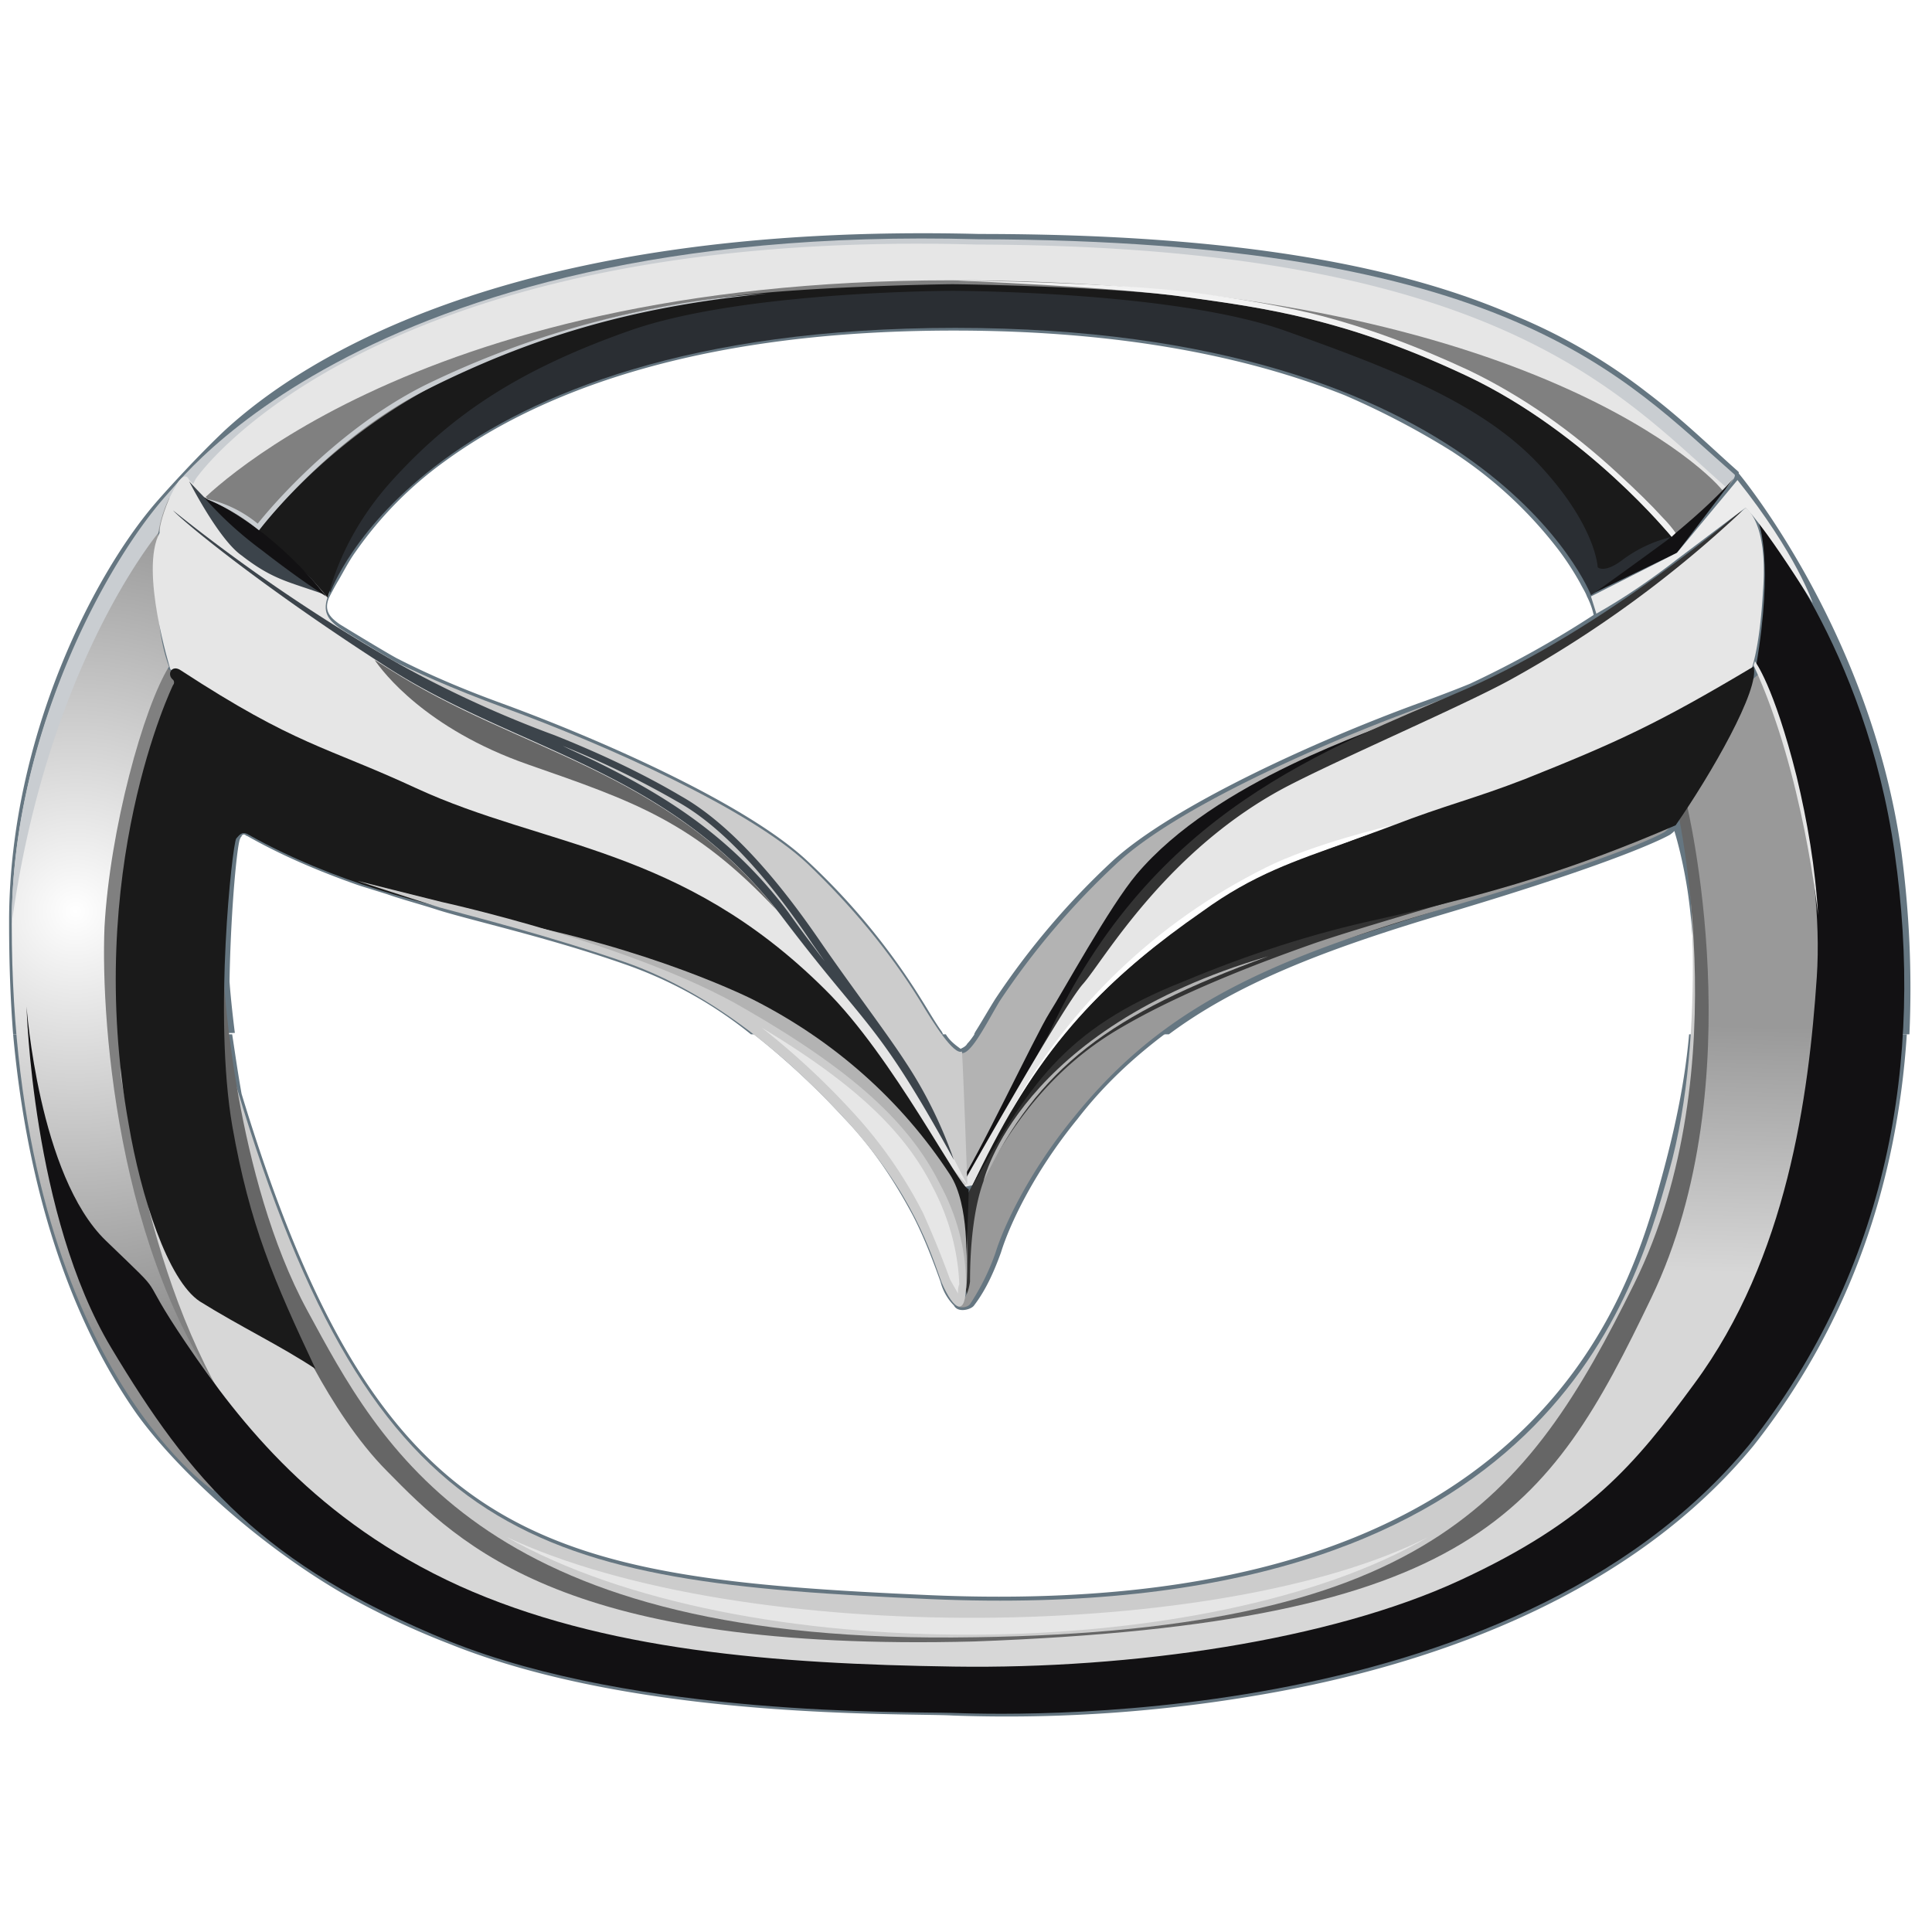 <svg xmlns="http://www.w3.org/2000/svg" width="48" height="48"><defs><radialGradient id="b" cx="27.039%" cy="42.724%" r="179.692%" fx="27.039%" fy="42.724%" gradientTransform="matrix(.805 -.138 .593 .187 -.2 .384)"><stop offset="0%" stop-color="#FFF"/><stop offset="100%" stop-color="#919191"/></radialGradient><linearGradient id="a" x1="50.5%" x2="49.512%" y1="34.075%" y2="57.995%"><stop offset="0%" stop-color="#999"/><stop offset="100%" stop-color="#D7D7D7"/></linearGradient></defs><g fill="none" fill-rule="evenodd"><g fill-rule="nonzero"><g><g><g><g><path fill="#43565C" d="M19.592 22.706c-1.402-1.84-3.038-2.892-4.775-3.747-.267-.131-.567-.263-.834-.394.968.394 1.936.854 2.838 1.38 1.369.756 2.604 2.4 3.372 3.55l.3.427c-.3-.394-.6-.822-.9-1.216"/><path fill="#657681" d="M5.768 25.697c.067.427.134.92.234 1.479 3.406 11.206 7.38 12.028 17.096 12.455 7.58.329 11.888-1.511 14.459-3.845 2.571-2.333 3.339-5.094 3.773-6.704.3-1.118.534-2.235.635-3.385h5.409c-.234 3.615-1.37 7.131-3.807 10.22-3.005 3.649-7.746 5.358-11.82 6.113-2.672.493-5.376.69-8.08.592-.535-.033-2.472 0-4.876-.197-2.404-.197-5.242-.625-7.613-1.578a20.207 20.207 0 01-2.705-1.281c-2.137-1.25-4.107-3.09-5.075-4.437C2.195 33.419.76 30.462.326 25.697h5.442zm17.731 0c.1.164.234.263.367.361.067-.033.134-.066.167-.131.067-.066.134-.165.2-.263h4.742c-.834.624-1.57 1.314-2.204 2.136-1.101 1.347-1.702 2.662-1.903 3.32-.167.46-.367.92-.668 1.314-.066.099-.4.197-.5 0a1.302 1.302 0 01-.334-.592c-.2-.558-.401-1.084-.668-1.61-.468-.887-1.035-1.742-1.737-2.465a19.32 19.32 0 00-2.27-2.103l4.808.033"/><path fill="#657681" d="M.326 25.697c-.067-.855-.1-1.775-.1-2.761v-.131c.033-4.536 2.136-8.611 3.706-10.386.2-.23 1.002-1.117 1.67-1.742 1.935-1.774 7.144-5.16 18.731-4.864 6.611 0 10.618.855 13.323 2.038a14.128 14.128 0 013.272 1.906c.869.657 1.57 1.348 2.238 1.94l.033.032v.033s3.272 3.91 4.04 9.4c.2 1.511.267 3.023.2 4.535H42.03c.1-1.183.067-2.4-.1-3.55-.1-.657-.234-1.183-.334-1.512.034 0-.1.1-.1.1s-.968.59-5.61 1.97c-3.105.921-5.209 1.776-6.845 2.992H24.2l.034-.066c.167-.263.334-.559.5-.822a19.105 19.105 0 012.906-3.418c1.469-1.347 4.975-2.957 7.58-3.91.467-.165.901-.33 1.302-.494a25.228 25.228 0 003.072-1.709 1.91 1.91 0 00-.167-.46c-.034-.098-.1-.197-.167-.328a7.024 7.024 0 00-.534-.822 10.561 10.561 0 00-2.672-2.465 19.988 19.988 0 00-2.638-1.38c-2.304-.92-5.442-1.61-9.717-1.61-6.611 0-10.451 1.643-12.655 3.253a9.406 9.406 0 00-2.204 2.235c-.167.23-.3.493-.434.723-.1.164-.233.427-.233.427-.134.329.033.493.267.658.534.328 1.302.788 1.435.854.835.427 1.703.789 2.605 1.117 2.605.954 6.11 2.531 7.58 3.911a16.784 16.784 0 012.838 3.451c.167.263.334.559.501.789l.033.066h-4.775a10.46 10.46 0 00-3.138-1.742c-1.87-.657-3.807-1.085-4.642-1.348-.4-.131-.901-.263-1.269-.394l-.634-.197-.1-.033c-.935-.329-1.87-.723-2.738-1.216-.034 0-.034-.033-.067-.033h-.034l-.033.033c0 .033-.033.033-.033.066-.067.065-.234 1.676-.267 3.55 0 0 .033.492.133 1.28l-5.51.034"/><path fill="#CCC" d="M5.869 26.978c3.439 11.47 7.446 12.325 17.263 12.752 15.16.657 17.43-7.395 18.332-10.615 1.001-3.55.434-8.15.434-8.15l1.536 5.159-3.039 9.728-4.274 3.122-4.575 1.315-7.279.821-9.25-.821-5.242-2.597-2.638-3.713-1.035-3.55s-.434-2.53-.233-3.45z"/><path fill="#666" d="M41.597 19.748s1.67 6.77-1.002 12.16c-2.67 5.39-5.175 8.71-16.929 8.775-11.754.066-14.225-4.798-16.028-8.118-1.803-3.319-2.07-8.15-2.07-8.15l-.2 5.62 3.372 6.244 2.805 2.53 3.974 1.71 10.651.657 4.709-.657 5.008-1.25 4.775-3.943 1.904-6.737-.2-7.428c-.268-1.15-.535-1.61-.769-1.413z"/><path fill="gray" d="M3.498 16.199l1.102.69s-.167 7.822-.2 7.953c-.034.132 0 4.371 0 4.371l1.402 5.357-.601.493-3.006-7.657.301-6.376.601-4.01.4-.821z"/><path fill="url(#a)" d="M41.898 14.945s1.703 6.935-.868 12.292c-2.572 5.357-4.375 8.085-16.83 8.545-10.117.263-12.722-2.334-14.592-4.24-1.469-1.479-2.504-3.977-2.504-3.977s-4.575-8.249-4.074-5.652c.635 3.418 1.636 8.347 5.577 11.437 2.404 1.906 7.246 3.056 7.246 3.056l7.613.592 6.812-.395 10.752-4.075 4.608-9.892c-.2-4.601-.668-8.414-1.336-11.404l-1.503 1.281-.901 2.432z" transform="translate(0 5)"/><path fill="url(#b)" d="M3.932 8.24s-.2 2.104.267 3.32c-.634 1.019-1.47 4.043-1.603 6.475-.1 2.432.367 8.775 3.54 12.39-.535.986-.835 1.61-.835 1.61S.292 28.683.292 17.969c0-5.16 2.838-9.827 4.341-11.043-.3.395-.534.855-.701 1.315z" transform="translate(0 5)"/><path fill="#121113" d="M.66 25.006s.133 5.193 2.103 8.48c1.97 3.286 3.74 5.39 8.415 7.296 4.675 1.873 11.386 1.741 12.455 1.774 1.068.033 13.857.592 19.834-6.671 3.44-4.371 4.341-9.531 3.606-14.69-.734-5.16-3.372-8.184-3.372-8.184s.367.953-.067 3.516c.635 1.118 1.703 4.799 1.503 7.756-.2 2.958-.735 6.968-3.039 10.09-1.47 2.005-2.638 3.418-5.843 4.897-3.206 1.479-8.114 2.202-12.556 2.136-4.44-.066-8.715-.394-12.288-2.005-3.539-1.61-5.442-4.042-6.778-6.014-1.336-1.972-.334-.953-2.003-2.563C.96 29.214.66 25.006.66 25.006"/><path fill="#C9CDD1" d="M4.065 12.42s4.642-6.903 20.236-6.476c13.189.034 16.027 3.419 18.799 5.851.067.197-1.102 1.117-1.102 1.117l-1.903.69-5.443-4.206-9.65-2.07s-9.083 1.05-9.483 1.018c-.368-.033-6.345 3.22-6.345 3.22L8.04 14.918l-3.506-2.63-.468.132"/><path fill="#E6E6E6" d="M4.867 11.893s4.24-6.244 19.4-5.817c12.822.033 15.928 3.648 18.6 6.015a2.442 2.442 0 01-1.77.624l-1.503.822-5.243-4.108-9.383-2.005s-8.815 1.019-9.216.986c-.367-.033-6.144 3.122-6.144 3.122l-3.072 1.873-1.87-1.117.2-.395z"/><path fill="gray" d="M4.867 12.584s5.109-5.62 18.766-5.62c13.657 0 18.632 4.535 19.166 5.225-.5.559-1.068 1.085-1.67 1.545-3.505-2.17-6.778-3.878-9.85-5.127l-8.247-1.183s-9.75 2.202-9.918 2.202c-.167 0-5.275 3.516-5.275 3.516s-.401.69-.802.592c-.634-.526-1.369-.888-2.17-1.15z"/><path fill="#2A2E33" d="M39.527 14.786s-2.571-6.64-15.794-6.64S8.206 14.72 8.206 14.72l-.636-1.085 2.24-3.023 5.977-2.695 4.14-.625 3.974-.197 5.075.263 4.007.822 5.51 2.727 2.972 2.334.2.23-2.137 1.315"/><path fill="#B3B3B3" d="M39.16 15.804s-1.27.822-3.874 1.775-6.11 2.53-7.546 3.878a19.134 19.134 0 00-2.905 3.418c-.334.559-.735 1.38-.969 1.282-.033.46-.133 3.286-.133 3.286l.167.099 1.369-2.334 4.541-4.864 2.07-2.169 7.013-3.286.267-1.085z"/><path fill="#121113" d="M35.02 17.776c-.836.362-4.81 1.61-6.78 3.944-.667.789-1.836 2.925-2.17 3.45-.334.527-1.87 3.78-2.237 4.24-.367.46 2.004-1.906 2.004-1.906s6.477-5.685 6.644-5.751c.167-.066 2.438-2.136 2.438-2.136s.768-2.137.1-1.84"/><path fill="#333" d="M43.3 12.65s-3.406 2.957-6.878 4.469c-3.473 1.512-7.78 2.99-10.385 8.61-1.97 3.418 3.072-3.056 3.072-3.056l2.638-1.873 6.144-2.695 3.139-1.972 2.27-3.484z"/><path fill="#E6E6E6" d="M43.367 12.616a28.477 28.477 0 01-5.844 4.273c-1.135.624-4.107 1.906-5.51 2.63-3.038 1.577-4.607 4.37-5.108 4.929-.5.558-3.039 5.061-3.039 5.061l1.102-.23 4.208-5.489 3.439-2.037 7.814-2.4 2.57-2.103s.635.296.802-2.563c.134-1.742-.434-2.07-.434-2.07z"/><path fill="#333" d="M37.59 22.016l-5.175 1.643-2.905 1.183-3.673 2.695s-.869 1.512-.935 1.84c-.067.33-.601 2.071-.601 2.071l-.067.592-.2.23-.168-1.052.1-1.413.702-1.315.835-1.413 1.536-1.643 2.137-1.25 3.606-1.117 3.005-.755 1.803-.296z"/><path fill="#999" d="M41.363 20.668s-.968.592-5.61 1.94c-4.64 1.347-7.045 2.629-9.082 5.16-1.102 1.347-1.736 2.694-1.936 3.351a5.76 5.76 0 01-.635 1.282c-.067.099-.367.132-.367-.066 0-.065.267.165.367-.493 0-.756.067-2.136.534-2.925.635-1.117 1.57-2.399 3.106-3.319 1.536-.92 3.54-1.676 4.842-2.136 1.302-.46 4.54-1.348 5.943-1.84 1.403-.494 3.172-1.25 3.172-1.25l-.334.296z"/><path fill="#B3B3B3" d="M24 29.706s.067 2.104 0 2.334c-.067.23-.434-.099-.434-.099l-1.536-3.484-2.137-2.202-3.24-2.004-1.435-.56-2.27-.69-.935-.262-.2-.526 4.774 1.15 3.573 1.808 1.837 1.709 1.369 1.84.634.986z"/><path fill="#CCC" d="M8.64 15.804s1.269.822 3.873 1.775c2.605.953 6.111 2.53 7.547 3.878 1.068 1.019 2.037 2.17 2.805 3.418.334.559.834 1.347 1.035 1.249.033.46.133 3.286.133 3.286l-.167.099-1.369-2.333-4.507-4.766-2.037-2.169-7.012-3.286-.301-1.15z"/><path fill="#E6E6E6" d="M23.432 28.786l-1.836-2.3-3.373-2.86-10.718-4.075-3.273-2.925s-.768-2.466-.267-3.386c-.033-.296.534-1.775.735-1.315.567.559 1.202 1.38 3.473 2.827-.2.46 0 .657.267.854.567.362 1.469.887 1.469.887l1.903 1.02 3.707 1.84 1.97 1.216 1.936 2.004 1.436 1.742 1.57 2.005 1.602 3.122-.6-.657z"/><path fill="#1A1A1A" d="M7.839 34.011c-.835-.558-1.87-1.051-2.872-1.676-.801-.525-1.47-2.629-1.77-4.404-1.135-6.31 1.102-10.91 1.102-10.91.034-.034.034-.1 0-.132-.167-.132-.033-.395.2-.23 2.872 1.873 3.573 1.873 5.844 2.925 3.206 1.479 6.578 1.446 10.15 4.995 1.704 1.676 3.373 4.996 3.574 4.963 0 .328-.067 1.906-.067 1.906s.1-1.512-.4-2.268c-1.203-1.84-2.872-3.319-4.876-4.338 0 0-2.504-1.282-6.378-2.005-1.703-.328-4.073-.92-6.177-2.103-.167-.099-.234.033-.3.099-.1.164-.568 4.404-.1 7.131.433 2.465 1.034 3.846 2.07 6.047z"/><path fill="#3C444B" d="M4.7 11.96a16.499 16.499 0 003.406 2.826c-.902-.33-1.303-.362-2.104-.986-.568-.395-1.302-1.84-1.302-1.84"/><path fill="#121113" d="M43.066 11.893c-.5.56-1.068 1.052-1.67 1.545a187.63 187.63 0 01-1.769 1.282l2.037-.986 1.402-1.84"/><path fill="#1A1A1A" d="M6.336 13.274c1.302-1.61 2.938-2.958 4.808-3.878C14.15 7.95 16.153 7.654 17.99 7.39c1.77-.263 5.376-.329 5.676-.329.3 0 4.107.066 5.877.329 1.87.263 3.873.526 6.879 1.939 3.005 1.413 5.108 4.01 5.108 4.01a3.332 3.332 0 00-1.202.558c-.467.362-.634.197-.634.197s-.033-1.018-1.436-2.53c-1.402-1.512-3.573-2.367-6.344-3.352-2.705-.954-7.914-.986-8.248-.986-.334 0-5.31.032-8.014.986-2.805.985-4.407 2.103-5.81 3.615-.801.855-1.402 1.873-1.702 3.023a8.209 8.209 0 00-.901-.953c-.301-.23-.601-.427-.902-.624z"/><path fill="#3C444B" d="M20.494 23.89c-.3-.395-.601-.79-.902-1.217-1.402-1.873-3.038-2.892-4.775-3.747-.267-.131-.567-.262-.834-.394a22.66 22.66 0 012.838 1.38c1.369.756 2.604 2.4 3.372 3.55l.3.427zM4.299 12.681c.234.263 2.17 1.873 5.343 3.911 3.239 2.07 7.012 2.53 9.783 6.179 2.137 2.826 2.338 2.53 4.274 6.047-.3-.855-.7-1.676-1.202-2.432-.467-.723-1.369-1.906-2.137-3.024-.768-1.117-2.037-2.793-3.439-3.582-1.002-.592-2.07-1.085-3.139-1.512a27.337 27.337 0 01-3.873-1.775 42.993 42.993 0 01-5.61-3.812"/><path fill="#1A1A1A" d="M24.134 29.509c1.435-3.056 2.838-4.831 5.71-6.869 1.669-1.183 2.871-1.413 4.774-2.136 1.27-.493 2.004-.657 3.273-1.15 2.304-.92 3.306-1.38 5.676-2.794.167.559-1.068 2.695-1.936 3.944-2.438 1.052-4.441 1.676-7.38 2.333-1.67.362-3.272.888-4.842 1.545-3.005 1.183-3.873 2.63-5.275 5.127z"/><path fill="#CCC" d="M23.332 29.378c.434.788.668 1.643.668 2.53 0 .822-.3.657-.601-.033-.267-.723-.701-2.235-2.438-4.108-1.736-1.873-3.572-3.22-5.476-3.878-1.903-.657-3.74-1.117-4.574-1.347-.835-.263-2.037-.658-2.037-.658l2.103.526s4.809 1.052 7.547 2.662c2.738 1.578 4.074 2.86 4.808 4.306z"/><path fill="#C9CDD1" d="M3.932 13.24c-.1.132-2.772 3.386-3.64 9.696 0-4.864 2.571-9.4 4.107-10.911a3.2 3.2 0 00-.467 1.216"/><path fill="#121113" d="M8.106 14.818a9.706 9.706 0 00-1.536-1.544c-.468-.362-.969-.69-1.503-.92.434.492.902.92 1.436 1.314.968.756 1.603 1.15 1.603 1.15"/><path fill="#C9CDD1" d="M5.1 12.386c.501.198.935.46 1.336.79 0 0 1.703-2.269 4.207-3.517 2.505-1.25 5.01-2.038 8.415-2.367a23.053 23.053 0 00-8.481 2.268c-2.438 1.216-4.174 3.45-4.174 3.45a2.994 2.994 0 00-1.302-.624"/><path fill="#E6E6E6" d="M43.6 16.429s.468.591 1.036 2.859c.267 1.117.467 2.268.534 3.45 0 0-.367-3.549-1.603-6.21l.034-.1z"/><path fill="#F2F2F2" d="M23.666 6.964c.3 0 4.107.065 5.91.295 1.002.132 2.037.296 3.006.526 1.335.329 2.637.822 3.906 1.413 1.37.658 2.605 1.545 3.707 2.564.467.427.835.789 1.102 1.084.133.132.267.296.334.395l-.1.098s-2.104-2.596-5.11-4.01c-3.005-1.412-5.008-1.675-6.878-1.938-1.77-.263-5.877-.427-5.877-.427z"/><path fill="#E6E6E6" d="M12.58 38.185c5.91 2.76 17.831 2.597 22.907 0-5.376 3.155-17.063 3.32-22.907 0z"/><path fill="#FFF" d="M25.102 27.636c1.436-2.63 3.64-4.733 6.344-6.08 1.169-.592 3.139-1.052 3.139-1.052l-1.135.427c-1.27.46-2.304.789-3.573 1.71-2.27 1.577-3.606 2.99-4.775 4.995"/><path fill="#B3B3B3" d="M24.434 29.345s.868-3.78 7.079-5.587c-3.974 1.446-5.71 2.76-7.079 5.587z"/><path fill="#E6E6E6" d="M23.8 32.138c-.067-.131-.134-.23-.2-.361a24.213 24.213 0 00-.669-1.644 11.143 11.143 0 00-1.77-2.53 18.733 18.733 0 00-2.236-2.07c2.404 1.445 3.572 2.629 4.24 3.943.4.756.635 1.578.668 2.432-.033.066-.033.164-.033.23z"/><path fill="#ECECEC" d="M39.527 14.818l.134.428c.7-.395 1.369-.855 2.003-1.348 1.302-.986 1.703-1.282 1.703-1.282s.367.296 1.67 2.367c0 0-.401-1.216-1.87-3.057l-1.503 1.808-2.137 1.084z"/><path fill="#666" d="M19.292 22.607c-2.07-2.202-3.54-2.695-6.178-3.615-2.537-.887-3.606-2.3-3.806-2.596l.367.23c3.172 2.038 6.879 2.498 9.617 5.981z"/></g></g></g></g></g></g></svg>